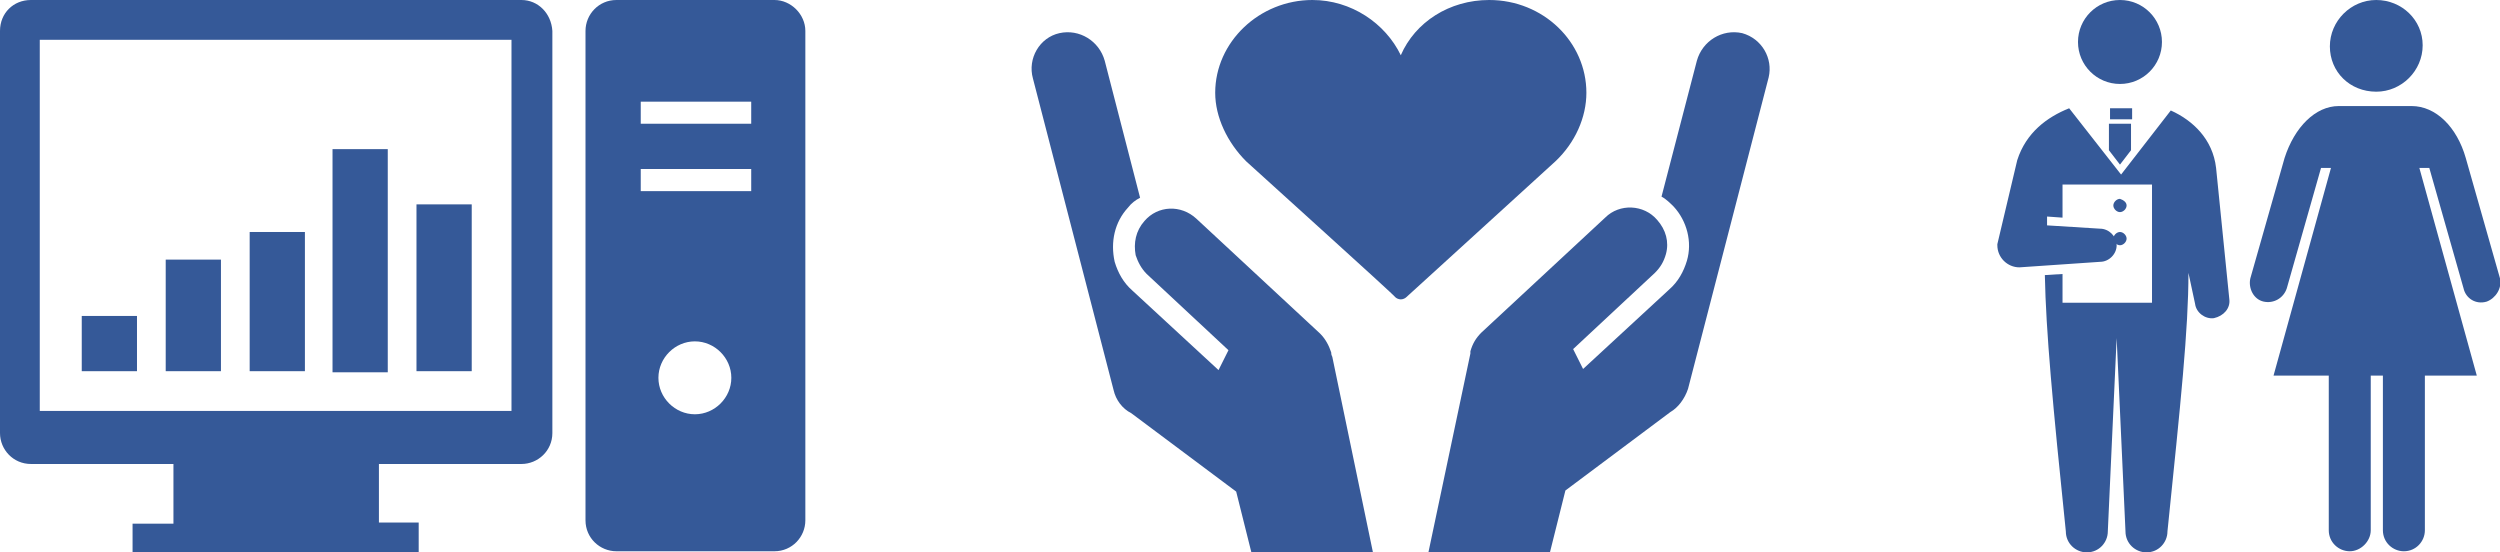 <?xml version="1.0" encoding="utf-8"?>
<!-- Generator: Adobe Illustrator 25.2.0, SVG Export Plug-In . SVG Version: 6.00 Build 0)  -->
<svg version="1.1" id="レイヤー_1" xmlns="http://www.w3.org/2000/svg" xmlns:xlink="http://www.w3.org/1999/xlink" x="0px"
	 y="0px" viewBox="0 0 226.3 50" style="enable-background:new 0 0 226.3 50;" xml:space="preserve">
<style type="text/css">
	.st0{fill:#355998;}
	.st1{fill:#375998;}
</style>
<g>
	<g>
		<g>
			<path class="st0" d="M47.2,0H2.8C1.2,0,0,1.2,0,2.8v36.4C0,40.7,1.2,42,2.8,42h12.9v5.4H12V50h25.9v-2.7h-3.6V42h12.9
				c1.5,0,2.8-1.2,2.8-2.8V2.8C49.9,1.2,48.7,0,47.2,0z M46.3,37.2H3.6V3.6h42.7V37.2z"/>
			<path class="st0" d="M70.1,0H55.8c-1.6,0-2.8,1.3-2.8,2.8v44.3c0,1.6,1.3,2.8,2.8,2.8h14.3c1.6,0,2.8-1.3,2.8-2.8V2.8
				C72.9,1.3,71.6,0,70.1,0z M62.9,37.5c-1.8,0-3.3-1.5-3.3-3.3s1.5-3.3,3.3-3.3s3.3,1.5,3.3,3.3S64.7,37.5,62.9,37.5z M68,17.3H58
				v-2h10V17.3z M68,11.2H58v-2h10V11.2z"/>
		</g>
		<g>
			<rect x="7.4" y="28.6" class="st0" width="5" height="5"/>
			<rect x="15" y="23.5" class="st0" width="5" height="10.1"/>
			<rect x="22.6" y="21" class="st0" width="5" height="12.6"/>
			<rect x="30.1" y="13.5" class="st0" width="5" height="20.2"/>
			<rect x="37.7" y="18.5" class="st0" width="5" height="15.1"/>
		</g>
	</g>
</g>
<g>
	<g>
		<path class="st0" d="M215.1,8.3c2.3,0,4.2-1.9,4.2-4.2S217.4,0,215.1,0c-2.3,0-4.2,1.9-4.2,4.2C210.9,6.5,212.7,8.3,215.1,8.3z"/>
		<path class="st0" d="M226.3,25.2l-3.1-10.9c-0.8-2.8-2.7-4.7-4.9-4.7c-1.6,0-3.3,0-3.3,0s-1.7,0-3.3,0c-2.1,0-4,1.9-4.9,4.7
			l-3.1,10.9c-0.2,0.9,0.3,1.9,1.2,2.1c0.9,0.2,1.8-0.3,2.1-1.2l3.1-10.9h0.9L205.8,34h5v14c0,1.1,0.9,1.9,1.9,1.9s1.9-0.9,1.9-1.9
			V34h1.1v14c0,1.1,0.9,1.9,1.9,1.9c1.1,0,1.9-0.9,1.9-1.9V34h4.7L219,15.2h0.9l3.1,10.9c0.2,0.9,1.1,1.5,2.1,1.2
			C225.9,27,226.5,26.1,226.3,25.2z"/>
	</g>
	<path class="st0" d="M188.1,3.8c0,2.1,1.7,3.8,3.8,3.8c2.1,0,3.8-1.7,3.8-3.8S194,0,191.9,0C189.8,0,188.1,1.7,188.1,3.8z"/>
	<g>
		<path class="st0" d="M201.8,27.1l-1.2-11.9c-0.3-2.6-2.1-4.3-4.1-5.2l-4.5,5.8l-4.7-6c-2,0.8-3.9,2.2-4.7,4.7l-1.8,7.6
			c0,0,0,0,0,0.1c0,1.1,0.9,2,2,2l7.3-0.5c0.8,0,1.5-0.7,1.5-1.5c0-0.8-0.7-1.5-1.5-1.5l-4.8-0.3c0,0,0-0.7,0-0.8l1.4,0.1v-3h8.1
			v10.7h-8.1v-2.6l-1.6,0.1c0.1,5.1,0.7,11.6,1.9,23.2c0,1.1,0.9,1.9,1.9,1.9c1.1,0,1.9-0.9,1.9-1.9l0.8-17.5l0.8,17.5
			c0,1.1,0.9,1.9,1.9,1.9c1.1,0,1.9-0.9,1.9-1.9c1.2-11.7,1.9-18.3,1.9-23.4l0.6,2.8c0.1,0.8,0.9,1.4,1.7,1.3
			C201.3,28.6,201.9,27.9,201.8,27.1z"/>
	</g>
	<rect x="191" y="9.8" class="st0" width="2" height="1"/>
	<path class="st0" d="M191.9,14.9l1-1.3v-2.4h-2v2.4L191.9,14.9z"/>
	<path class="st0" d="M192.5,18.6c0,0.3-0.3,0.6-0.6,0.6s-0.6-0.3-0.6-0.6c0-0.3,0.3-0.6,0.6-0.6C192.2,18.1,192.5,18.3,192.5,18.6z
		"/>
	<path class="st0" d="M192.5,21.6c0,0.3-0.3,0.6-0.6,0.6s-0.6-0.3-0.6-0.6c0-0.3,0.3-0.6,0.6-0.6C192.2,21,192.5,21.3,192.5,21.6z"
		/>
</g>
<g>
	<path class="st1" d="M143.6,8.4c0-4.6-3.9-8.4-8.8-8.4c-3.6,0-6.7,2-8,5c-1.4-2.9-4.5-5-8-5c-4.8,0-8.8,3.8-8.8,8.4
		c0,2.2,1.1,4.5,2.8,6.2c1.3,1.2,13.4,12.1,13.5,12.3c0.1,0.1,0.3,0.2,0.5,0.2c0.2,0,0.4-0.1,0.5-0.2c0.1-0.1,12.2-11.1,13.5-12.3
		C142.6,12.9,143.6,10.6,143.6,8.4z"/>
	<g>
		<path class="st1" d="M120.5,31.9L120.5,31.9L120.5,31.9c-0.2-0.6-0.5-1.2-1-1.7l-11.2-10.4c-1.4-1.3-3.5-1.2-4.7,0.2
			c-0.8,0.9-1,2-0.8,3.1c0.2,0.6,0.5,1.2,1,1.7l7.4,6.9l-0.9,1.8l-7.8-7.2c-0.8-0.7-1.3-1.6-1.6-2.6c-0.4-1.8,0-3.6,1.2-4.9
			c0.3-0.4,0.7-0.7,1.1-0.9L100,5.5c-0.5-1.8-2.3-2.9-4.1-2.5c-1.8,0.4-2.9,2.3-2.4,4.1l7.3,28.2c0.2,0.9,0.8,1.7,1.6,2.1l9.5,7.1
			l1.4,5.6h11l-3.7-17.8C120.5,32.1,120.5,32,120.5,31.9z"/>
		<path class="st1" d="M157.7,3c-1.8-0.4-3.6,0.7-4.1,2.5l-3.2,12.3c0.4,0.2,0.8,0.6,1.1,0.9c1.2,1.3,1.7,3.2,1.2,4.9
			c-0.3,1-0.8,1.9-1.6,2.6l-7.8,7.2l-0.9-1.8l7.4-6.9c0.5-0.5,0.8-1,1-1.7c0.3-1.1,0-2.2-0.8-3.1c-1.2-1.4-3.4-1.5-4.7-0.2
			l-11.2,10.4c-0.5,0.5-0.8,1-1,1.7h0l0,0c0,0.1,0,0.2,0,0.2L129.3,50h11l1.4-5.6l9.5-7.1c0.7-0.4,1.3-1.2,1.6-2.1l7.3-28.2
			C160.5,5.3,159.5,3.5,157.7,3z"/>
	</g>
</g>
</svg>
